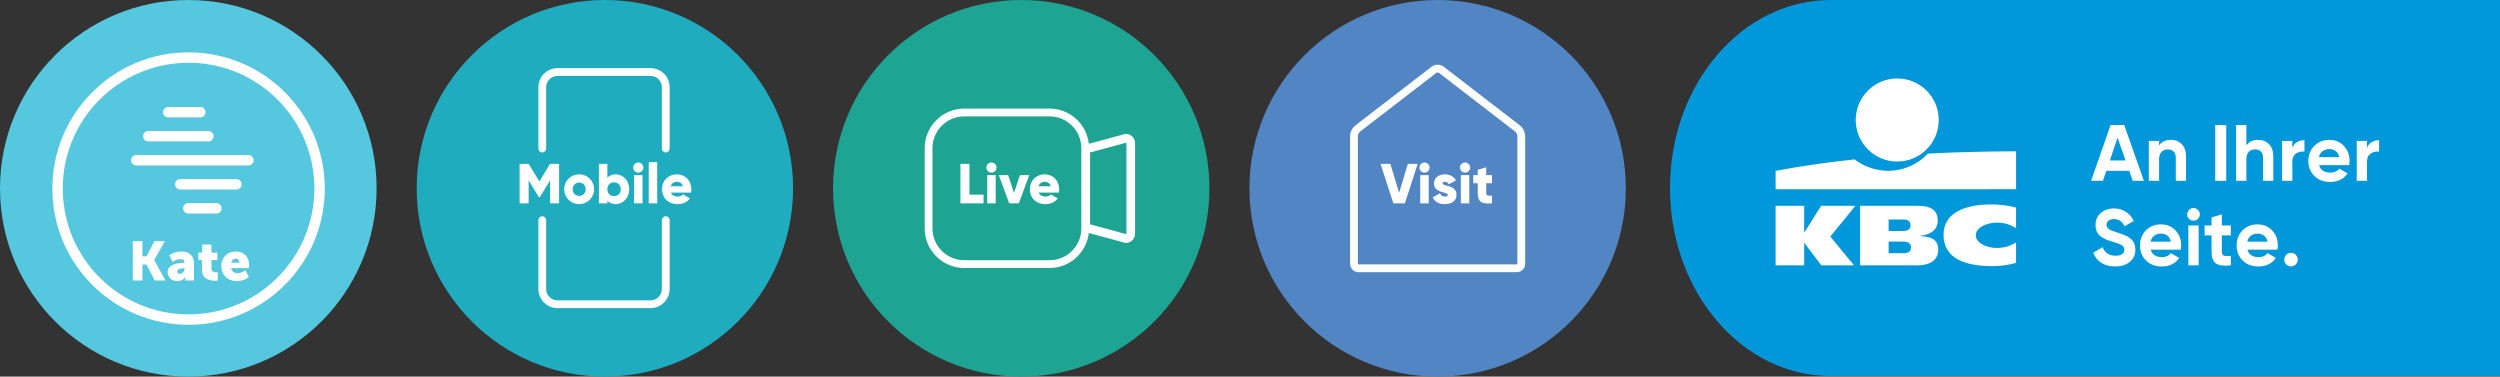 <svg width="312" height="47" viewBox="0 0 312 47" fill="none" xmlns="http://www.w3.org/2000/svg">
<rect x="0" y="0" width="312" height="47" fill="#333333" stroke="none"/>
<path d="M312 0H228.478C217.368 0 208.413 10.54 208.413 23.467C208.413 36.46 217.425 46.934 228.478 46.934H312" fill="#0097DB"/>
<path d="M236.772 20.161C239.635 20.161 241.954 17.84 241.954 14.977C241.954 12.113 239.635 9.791 236.772 9.791C233.911 9.791 231.593 12.113 231.593 14.977C231.593 17.84 233.911 20.161 236.772 20.161Z" fill="white"/>
<path d="M251.605 18.89C251.605 18.89 246.462 18.858 240.594 19.172C239.607 20.242 237.867 21.313 235.633 21.313C233.9 21.313 232.408 20.64 231.46 19.891C225.803 20.485 221.595 21.326 221.595 21.326V23.619L251.605 23.616V18.89Z" fill="white"/>
<path d="M227.279 25.683L225.18 29.027H225.161V25.683H221.595V33.113H225.161V30.321H225.185L227.297 33.113H231.376L228.423 29.523L231.553 25.683H227.279Z" fill="white"/>
<path d="M249.193 30.945C247.879 30.945 246.578 30.303 246.578 29.364C246.578 28.428 247.885 27.784 249.193 27.784C250.199 27.784 250.901 28.049 251.602 28.474L251.605 25.92C250.657 25.618 249.445 25.513 248.492 25.513C245.061 25.513 242.552 26.658 242.552 29.295C242.552 32.212 245.141 33.215 248.668 33.215C249.658 33.215 250.763 33.063 251.605 32.806L251.602 30.265C250.901 30.672 250.182 30.945 249.193 30.945ZM237.56 31.603H235.702V30.155H237.569C238.255 30.155 238.494 30.461 238.494 30.888C238.494 31.314 238.258 31.603 237.56 31.603ZM235.702 27.394H237.526C238.161 27.394 238.432 27.638 238.432 28.127C238.432 28.554 238.164 28.832 237.477 28.832H235.702V27.394ZM239.531 29.45V29.43C240.695 29.367 241.828 28.816 241.828 27.546C241.828 26.412 241.214 25.683 239.343 25.683H232.137V33.113H239.218C241.277 33.113 241.891 32.156 241.891 31.178C241.891 29.679 240.727 29.544 239.531 29.45ZM263.312 20.029H265.271L264.267 17.183L263.312 20.029ZM266.167 22.567L265.725 21.313H262.865L262.447 22.567H260.966L263.402 15.601H265.102L267.558 22.567H266.167ZM270.939 17.452C271.483 17.452 271.932 17.634 272.287 17.999C272.641 18.364 272.819 18.869 272.819 19.512V22.567H271.536V19.671C271.536 19.34 271.447 19.086 271.268 18.91C271.089 18.734 270.85 18.646 270.551 18.646C270.22 18.646 269.955 18.749 269.756 18.955C269.557 19.16 269.458 19.469 269.458 19.88V22.567H268.175V17.591H269.458V18.148C269.769 17.684 270.263 17.452 270.939 17.452Z" fill="white"/>
<path d="M276.459 22.567H277.831V15.601H276.459V22.567Z" fill="white"/>
<path d="M281.829 17.452C282.372 17.452 282.821 17.634 283.176 17.999C283.531 18.364 283.708 18.869 283.708 19.512V22.567H282.426V19.671C282.426 19.34 282.336 19.086 282.157 18.91C281.978 18.734 281.739 18.646 281.441 18.646C281.109 18.646 280.844 18.749 280.645 18.955C280.446 19.16 280.347 19.469 280.347 19.88V22.567H279.064V15.601H280.347V18.148C280.658 17.684 281.152 17.452 281.829 17.452ZM286.085 18.447C286.204 18.129 286.401 17.89 286.676 17.73C286.952 17.571 287.258 17.491 287.596 17.491V18.924C287.205 18.878 286.856 18.958 286.547 19.164C286.239 19.369 286.085 19.711 286.085 20.189V22.567H284.802V17.591H286.085V18.447ZM289.406 19.611H291.942C291.869 19.273 291.718 19.021 291.49 18.855C291.261 18.689 291 18.607 290.709 18.607C290.364 18.607 290.079 18.695 289.854 18.87C289.628 19.046 289.479 19.293 289.406 19.611ZM289.426 20.607C289.599 21.23 290.066 21.542 290.828 21.542C291.319 21.542 291.69 21.376 291.942 21.044L292.976 21.641C292.486 22.352 291.763 22.707 290.808 22.707C289.986 22.707 289.327 22.457 288.83 21.96C288.332 21.462 288.083 20.836 288.083 20.079C288.083 19.329 288.329 18.704 288.82 18.203C289.31 17.703 289.94 17.452 290.709 17.452C291.438 17.452 292.04 17.704 292.514 18.208C292.988 18.712 293.225 19.336 293.225 20.079C293.225 20.245 293.208 20.421 293.175 20.607H289.426ZM295.403 18.447C295.522 18.129 295.719 17.89 295.995 17.73C296.27 17.571 296.576 17.491 296.914 17.491V18.924C296.523 18.878 296.174 18.958 295.865 19.164C295.557 19.369 295.403 19.711 295.403 20.189V22.567H294.12V17.591H295.403V18.447ZM263.968 33.256C263.279 33.256 262.699 33.102 262.228 32.793C261.757 32.484 261.426 32.065 261.233 31.534L262.407 30.848C262.679 31.557 263.212 31.912 264.008 31.912C264.392 31.912 264.675 31.843 264.854 31.703C265.032 31.564 265.122 31.388 265.122 31.175C265.122 30.93 265.013 30.74 264.794 30.604C264.575 30.468 264.184 30.32 263.62 30.16C263.308 30.068 263.045 29.975 262.83 29.881C262.614 29.789 262.398 29.664 262.183 29.509C261.968 29.353 261.804 29.156 261.691 28.917C261.578 28.677 261.522 28.399 261.522 28.081C261.522 27.45 261.745 26.948 262.193 26.573C262.641 26.198 263.179 26.01 263.809 26.01C264.373 26.01 264.869 26.148 265.296 26.423C265.724 26.699 266.057 27.082 266.295 27.573L265.142 28.239C264.863 27.642 264.419 27.343 263.809 27.343C263.524 27.343 263.301 27.409 263.138 27.538C262.976 27.667 262.895 27.835 262.895 28.041C262.895 28.26 262.985 28.437 263.167 28.573C263.35 28.709 263.7 28.857 264.217 29.016C264.429 29.082 264.59 29.134 264.7 29.17C264.809 29.207 264.958 29.263 265.147 29.339C265.336 29.416 265.482 29.487 265.585 29.553C265.687 29.62 265.805 29.709 265.938 29.822C266.07 29.935 266.171 30.051 266.24 30.17C266.31 30.29 266.37 30.434 266.42 30.604C266.469 30.772 266.494 30.957 266.494 31.156C266.494 31.799 266.261 32.31 265.793 32.688C265.326 33.066 264.717 33.256 263.968 33.256ZM268.394 30.16H270.93C270.857 29.822 270.705 29.57 270.477 29.404C270.248 29.238 269.988 29.155 269.696 29.155C269.352 29.155 269.066 29.244 268.841 29.419C268.615 29.595 268.467 29.842 268.394 30.16ZM268.413 31.156C268.586 31.779 269.053 32.091 269.816 32.091C270.306 32.091 270.677 31.925 270.93 31.593L271.964 32.19C271.473 32.901 270.75 33.256 269.795 33.256C268.974 33.256 268.314 33.006 267.817 32.51C267.32 32.011 267.071 31.385 267.071 30.628C267.071 29.878 267.316 29.253 267.807 28.752C268.298 28.251 268.927 28.001 269.696 28.001C270.426 28.001 271.028 28.253 271.501 28.757C271.975 29.261 272.212 29.885 272.212 30.628C272.212 30.794 272.196 30.97 272.163 31.156H268.413ZM273.107 33.116H274.391V28.14H273.107V33.116ZM273.743 27.543C273.531 27.543 273.348 27.465 273.192 27.31C273.036 27.153 272.958 26.969 272.958 26.757C272.958 26.544 273.036 26.359 273.192 26.199C273.348 26.04 273.531 25.96 273.743 25.96C273.963 25.96 274.15 26.04 274.306 26.199C274.461 26.359 274.539 26.544 274.539 26.757C274.539 26.969 274.461 27.153 274.306 27.31C274.15 27.465 273.963 27.543 273.743 27.543ZM278.408 29.374H277.284V31.444C277.284 31.617 277.327 31.743 277.414 31.822C277.499 31.902 277.626 31.947 277.791 31.956C277.957 31.967 278.162 31.965 278.408 31.951V33.116C277.526 33.216 276.904 33.133 276.543 32.868C276.181 32.602 276.001 32.128 276.001 31.444V29.374H275.136V28.14H276.001V27.134L277.284 26.747V28.14H278.408V29.374ZM280.456 30.16H282.992C282.919 29.822 282.768 29.57 282.54 29.404C282.311 29.238 282.05 29.155 281.759 29.155C281.414 29.155 281.129 29.244 280.904 29.419C280.678 29.595 280.529 29.842 280.456 30.16ZM280.476 31.156C280.649 31.779 281.116 32.091 281.878 32.091C282.369 32.091 282.74 31.925 282.992 31.593L284.026 32.19C283.536 32.901 282.813 33.256 281.858 33.256C281.036 33.256 280.377 33.006 279.88 32.51C279.383 32.011 279.133 31.385 279.133 30.628C279.133 29.878 279.379 29.253 279.87 28.752C280.36 28.251 280.99 28.001 281.759 28.001C282.488 28.001 283.09 28.253 283.564 28.757C284.038 29.261 284.275 29.885 284.275 30.628C284.275 30.794 284.258 30.97 284.225 31.156H280.476ZM286.512 32.997C286.347 33.163 286.148 33.246 285.915 33.246C285.683 33.246 285.485 33.163 285.319 32.997C285.154 32.831 285.071 32.631 285.071 32.4C285.071 32.167 285.154 31.969 285.319 31.802C285.485 31.637 285.683 31.554 285.915 31.554C286.148 31.554 286.347 31.637 286.512 31.802C286.678 31.969 286.761 32.167 286.761 32.4C286.761 32.631 286.678 32.831 286.512 32.997Z" fill="white"/>
<path d="M52 23.5C52 36.479 62.515 47 75.487 47C88.459 47 98.974 36.479 98.974 23.5C98.974 10.521 88.459 0 75.487 0C62.515 0 52 10.521 52 23.5Z" fill="url(#paint0_linear_57_8)"/>
<path d="M67.375 24.604L68.648 22.512V25.378H69.775V20.447H68.648L67.311 22.638L65.974 20.447H64.847V25.378H65.974V22.512L67.249 24.604H67.375Z" fill="white"/>
<path d="M73.087 23.617C73.087 24.117 72.735 24.447 72.277 24.447C71.82 24.447 71.467 24.117 71.467 23.617C71.467 23.117 71.82 22.785 72.277 22.785C72.735 22.785 73.087 23.117 73.087 23.617ZM70.411 23.617C70.411 24.666 71.241 25.476 72.277 25.476C73.312 25.476 74.143 24.666 74.143 23.617C74.143 22.567 73.312 21.756 72.277 21.756C71.241 21.756 70.411 22.567 70.411 23.617ZM76.636 22.757C77.122 22.757 77.474 23.088 77.474 23.617C77.474 24.144 77.122 24.477 76.636 24.477C76.15 24.477 75.799 24.144 75.799 23.617C75.799 23.088 76.15 22.757 76.636 22.757ZM74.744 20.447V25.378H75.799V25.046C76.031 25.314 76.377 25.476 76.848 25.476C77.77 25.476 78.531 24.666 78.531 23.617C78.531 22.567 77.77 21.756 76.848 21.756C76.377 21.756 76.031 21.919 75.799 22.186V20.447H74.744ZM79.659 20.278C79.314 20.278 79.025 20.567 79.025 20.912C79.025 21.257 79.314 21.546 79.659 21.546C80.004 21.546 80.291 21.257 80.291 20.912C80.291 20.567 80.004 20.278 79.659 20.278Z" fill="white"/>
<path d="M79.131 25.378H80.187V21.855H79.131V25.378Z" fill="white"/>
<path d="M80.962 25.378H82.019V20.236H80.962V25.378Z" fill="white"/>
<path d="M83.716 23.25C83.813 22.891 84.081 22.694 84.483 22.694C84.799 22.694 85.116 22.842 85.229 23.25H83.716ZM86.277 23.617C86.277 22.553 85.517 21.757 84.489 21.757C83.378 21.757 82.617 22.567 82.617 23.617C82.617 24.667 83.362 25.476 84.567 25.476C85.236 25.476 85.756 25.23 86.101 24.75L85.257 24.265C85.116 24.419 84.87 24.532 84.581 24.532C84.194 24.532 83.87 24.405 83.736 24.04H86.235C86.264 23.904 86.277 23.765 86.277 23.617ZM67.674 19.026C67.943 19.026 68.16 18.809 68.16 18.54V10.888C68.16 10.109 68.793 9.476 69.572 9.476H81.186C81.966 9.476 82.599 10.109 82.599 10.888V18.54C82.599 18.809 82.816 19.026 83.085 19.026C83.353 19.026 83.571 18.809 83.571 18.54V10.888C83.571 9.573 82.502 8.503 81.186 8.503H69.572C68.257 8.503 67.188 9.573 67.188 10.888V18.54C67.188 18.809 67.405 19.026 67.674 19.026ZM83.085 26.99C82.816 26.99 82.599 27.208 82.599 27.476V36.067C82.599 36.846 81.966 37.48 81.187 37.48H69.572C68.793 37.48 68.16 36.846 68.16 36.067V27.476C68.16 27.208 67.943 26.99 67.674 26.99C67.405 26.99 67.188 27.208 67.188 27.476V36.067C67.188 37.383 68.257 38.453 69.572 38.453H81.187C82.501 38.453 83.571 37.383 83.571 36.067V27.476C83.571 27.208 83.353 26.99 83.085 26.99Z" fill="white"/>
<path d="M0 23.5C0 36.479 10.521 47 23.5 47C36.479 47 47 36.479 47 23.5C47 10.521 36.479 0 23.5 0C10.521 0 0 10.521 0 23.5Z" fill="#55C7DF"/>
<circle cx="23.534" cy="23.534" r="16.35" stroke="white" stroke-width="1.3"/>
<path d="M155.931 23.5C155.931 36.479 166.446 47 179.417 47C192.389 47 202.905 36.479 202.905 23.5C202.905 10.521 192.389 0 179.417 0C166.446 0 155.931 10.521 155.931 23.5Z" fill="url(#paint1_linear_57_8)"/>
<path d="M174.611 24.075L173.519 20.447H172.288L173.892 25.378H175.329L176.933 20.447H175.702L174.611 24.075Z" fill="white"/>
<path d="M177.776 20.278C177.431 20.278 177.142 20.567 177.142 20.912C177.142 21.257 177.431 21.546 177.776 21.546C178.121 21.546 178.41 21.257 178.41 20.912C178.41 20.567 178.121 20.278 177.776 20.278Z" fill="white"/>
<path d="M177.248 25.378H178.305V21.855H177.248V25.378Z" fill="white"/>
<path d="M180.043 22.885C180.043 22.758 180.156 22.687 180.339 22.687C180.572 22.687 180.712 22.814 180.81 22.996L181.711 22.511C181.416 22.011 180.909 21.757 180.339 21.757C179.607 21.757 178.959 22.145 178.959 22.913C178.959 24.131 180.691 23.927 180.691 24.314C180.691 24.455 180.564 24.532 180.311 24.532C180.001 24.532 179.804 24.384 179.713 24.117L178.797 24.638C179.072 25.209 179.607 25.477 180.311 25.477C181.07 25.477 181.775 25.131 181.775 24.321C181.775 23.019 180.043 23.285 180.043 22.885ZM182.84 20.278C182.494 20.278 182.206 20.567 182.206 20.912C182.206 21.257 182.494 21.546 182.84 21.546C183.185 21.546 183.473 21.257 183.473 20.912C183.473 20.567 183.185 20.278 182.84 20.278Z" fill="white"/>
<path d="M182.312 25.378H183.368V21.855H182.312V25.378Z" fill="white"/>
<path d="M185.48 20.87L184.423 21.187V21.856H183.86V22.87H184.423V24.117C184.423 25.103 184.825 25.519 186.204 25.377V24.42C185.74 24.449 185.48 24.42 185.48 24.117V22.87H186.204V21.856H185.48V20.87Z" fill="white"/>
<path d="M189.371 32.918C189.371 32.963 189.333 33.001 189.287 33.001H169.548C169.501 33.001 169.464 32.963 169.464 32.918V16.965C169.464 16.802 169.596 16.534 169.726 16.433L179.263 9.088C179.337 9.032 179.498 9.032 179.573 9.09L189.109 16.433C189.238 16.533 189.371 16.802 189.371 16.965V32.918ZM189.701 15.663L180.166 8.319C179.74 7.99 179.096 7.989 178.671 8.318L169.134 15.663H169.132C168.762 15.951 168.491 16.498 168.491 16.965V32.918C168.491 33.499 168.966 33.973 169.548 33.973H189.287C189.87 33.973 190.342 33.499 190.342 32.918V16.965C190.342 16.498 190.074 15.951 189.701 15.663Z" fill="white"/>
<path d="M103.965 23.5C103.965 36.479 114.481 47 127.452 47C140.424 47 150.939 36.479 150.939 23.5C150.939 10.521 140.424 0 127.452 0C114.481 0 103.965 10.521 103.965 23.5Z" fill="url(#paint2_linear_57_8)"/>
<path d="M120.987 20.447H119.862V25.378H122.746V24.293H120.987V20.447Z" fill="white"/>
<path d="M123.205 25.378H124.262V21.855H123.205V25.378Z" fill="white"/>
<path d="M123.734 20.278C123.388 20.278 123.1 20.567 123.1 20.912C123.1 21.257 123.388 21.546 123.734 21.546C124.079 21.546 124.367 21.257 124.367 20.912C124.367 20.567 124.079 20.278 123.734 20.278Z" fill="white"/>
<path d="M126.55 24.088L125.818 21.856H124.649L125.952 25.377H127.149L128.451 21.856H127.282L126.55 24.088Z" fill="white"/>
<path d="M129.621 23.25C129.719 22.891 129.987 22.694 130.389 22.694C130.704 22.694 131.022 22.842 131.135 23.25H129.621ZM130.395 21.757C129.283 21.757 128.523 22.567 128.523 23.616C128.523 24.667 129.268 25.476 130.472 25.476C131.141 25.476 131.662 25.23 132.006 24.75L131.162 24.265C131.022 24.419 130.775 24.532 130.486 24.532C130.099 24.532 129.775 24.405 129.641 24.04H132.142C132.169 23.904 132.184 23.765 132.184 23.616C132.184 22.553 131.423 21.757 130.395 21.757Z" fill="white"/>
<path d="M140.576 29.147C140.576 29.181 140.548 29.208 140.515 29.208C140.512 29.208 140.504 29.207 140.504 29.207L136.042 27.998V19.028L140.504 17.82H140.515C140.548 17.82 140.576 17.847 140.576 17.88V29.147ZM134.95 28.505C134.95 30.694 133.169 32.475 130.982 32.475H120.34C118.154 32.475 116.373 30.694 116.373 28.505V18.494C116.373 16.305 118.154 14.524 120.34 14.524H130.982C133.169 14.524 134.95 16.305 134.95 18.494V28.505ZM140.515 16.711C140.515 16.711 140.434 16.715 140.373 16.731C140.327 16.743 137.424 17.529 135.888 17.945C135.614 15.478 133.52 13.552 130.982 13.552H120.34C117.617 13.552 115.401 15.769 115.401 18.494V28.505C115.401 31.23 117.617 33.448 120.34 33.448H130.982C133.511 33.448 135.597 31.536 135.885 29.081C137.418 29.496 140.327 30.284 140.373 30.296C140.434 30.312 140.515 30.316 140.515 30.316C141.147 30.314 141.659 29.801 141.659 29.168V17.858C141.659 17.227 141.147 16.713 140.515 16.711Z" fill="white"/>
<path d="M25 14H21M26 17H18.5M31 20H17M29.5 23H22.5M27 26H23.5" stroke="white" stroke-width="1.3" stroke-linecap="round"/>
<path d="M16.576 35V30.097H17.776V31.99H18.27L19.285 30.097H20.574L19.25 32.442V32.456L20.649 35H19.305L18.27 33.011H17.776V35H16.576ZM20.919 33.944C20.919 32.915 22.421 32.799 22.97 32.799H23.017V32.737C23.017 32.442 22.791 32.346 22.496 32.346C22.051 32.346 21.543 32.682 21.543 32.682L21.132 31.846C21.132 31.846 21.742 31.386 22.613 31.386C23.607 31.386 24.204 31.928 24.204 32.826V35H23.12V34.787C23.12 34.671 23.134 34.568 23.134 34.568H23.12C23.12 34.568 22.86 35.082 22.119 35.082C21.461 35.082 20.919 34.643 20.919 33.944ZM22.112 33.882C22.112 34.047 22.215 34.177 22.448 34.177C22.757 34.177 23.031 33.841 23.031 33.553V33.478H22.922C22.544 33.478 22.112 33.587 22.112 33.882ZM25.202 33.697V32.456H24.749V31.53H25.236V30.515H26.388V31.53H27.129V32.456H26.388V33.539C26.388 33.937 26.793 33.992 27.019 33.992C27.115 33.992 27.177 33.985 27.177 33.985V35.014C27.177 35.014 27.047 35.034 26.855 35.034C26.292 35.034 25.202 34.883 25.202 33.697ZM27.616 33.231C27.616 32.195 28.315 31.386 29.454 31.386C30.496 31.386 31.086 32.113 31.086 33.094C31.086 33.21 31.058 33.464 31.058 33.464H28.83C28.919 33.896 29.275 34.095 29.652 34.095C30.16 34.095 30.626 33.738 30.626 33.738L31.065 34.568C31.065 34.568 30.496 35.082 29.556 35.082C28.295 35.082 27.616 34.17 27.616 33.231ZM28.857 32.785H29.892C29.892 32.518 29.707 32.278 29.426 32.278C29.083 32.278 28.919 32.525 28.857 32.785Z" fill="white"/>
<defs>
<linearGradient id="paint0_linear_57_8" x1="52" y1="2350" x2="4749.38" y2="2350" gradientUnits="userSpaceOnUse">
<stop stop-color="#1FACBF"/>
<stop offset="1" stop-color="#1CA393"/>
</linearGradient>
<linearGradient id="paint1_linear_57_8" x1="155.884" y1="2350" x2="4853.26" y2="2350" gradientUnits="userSpaceOnUse">
<stop stop-color="#5285C3"/>
<stop offset="1" stop-color="#0095DA"/>
</linearGradient>
<linearGradient id="paint2_linear_57_8" x1="103.965" y1="2350" x2="4801.34" y2="2350" gradientUnits="userSpaceOnUse">
<stop stop-color="#1DA493"/>
<stop offset="1" stop-color="#5386C4"/>
</linearGradient>
</defs>
</svg>
